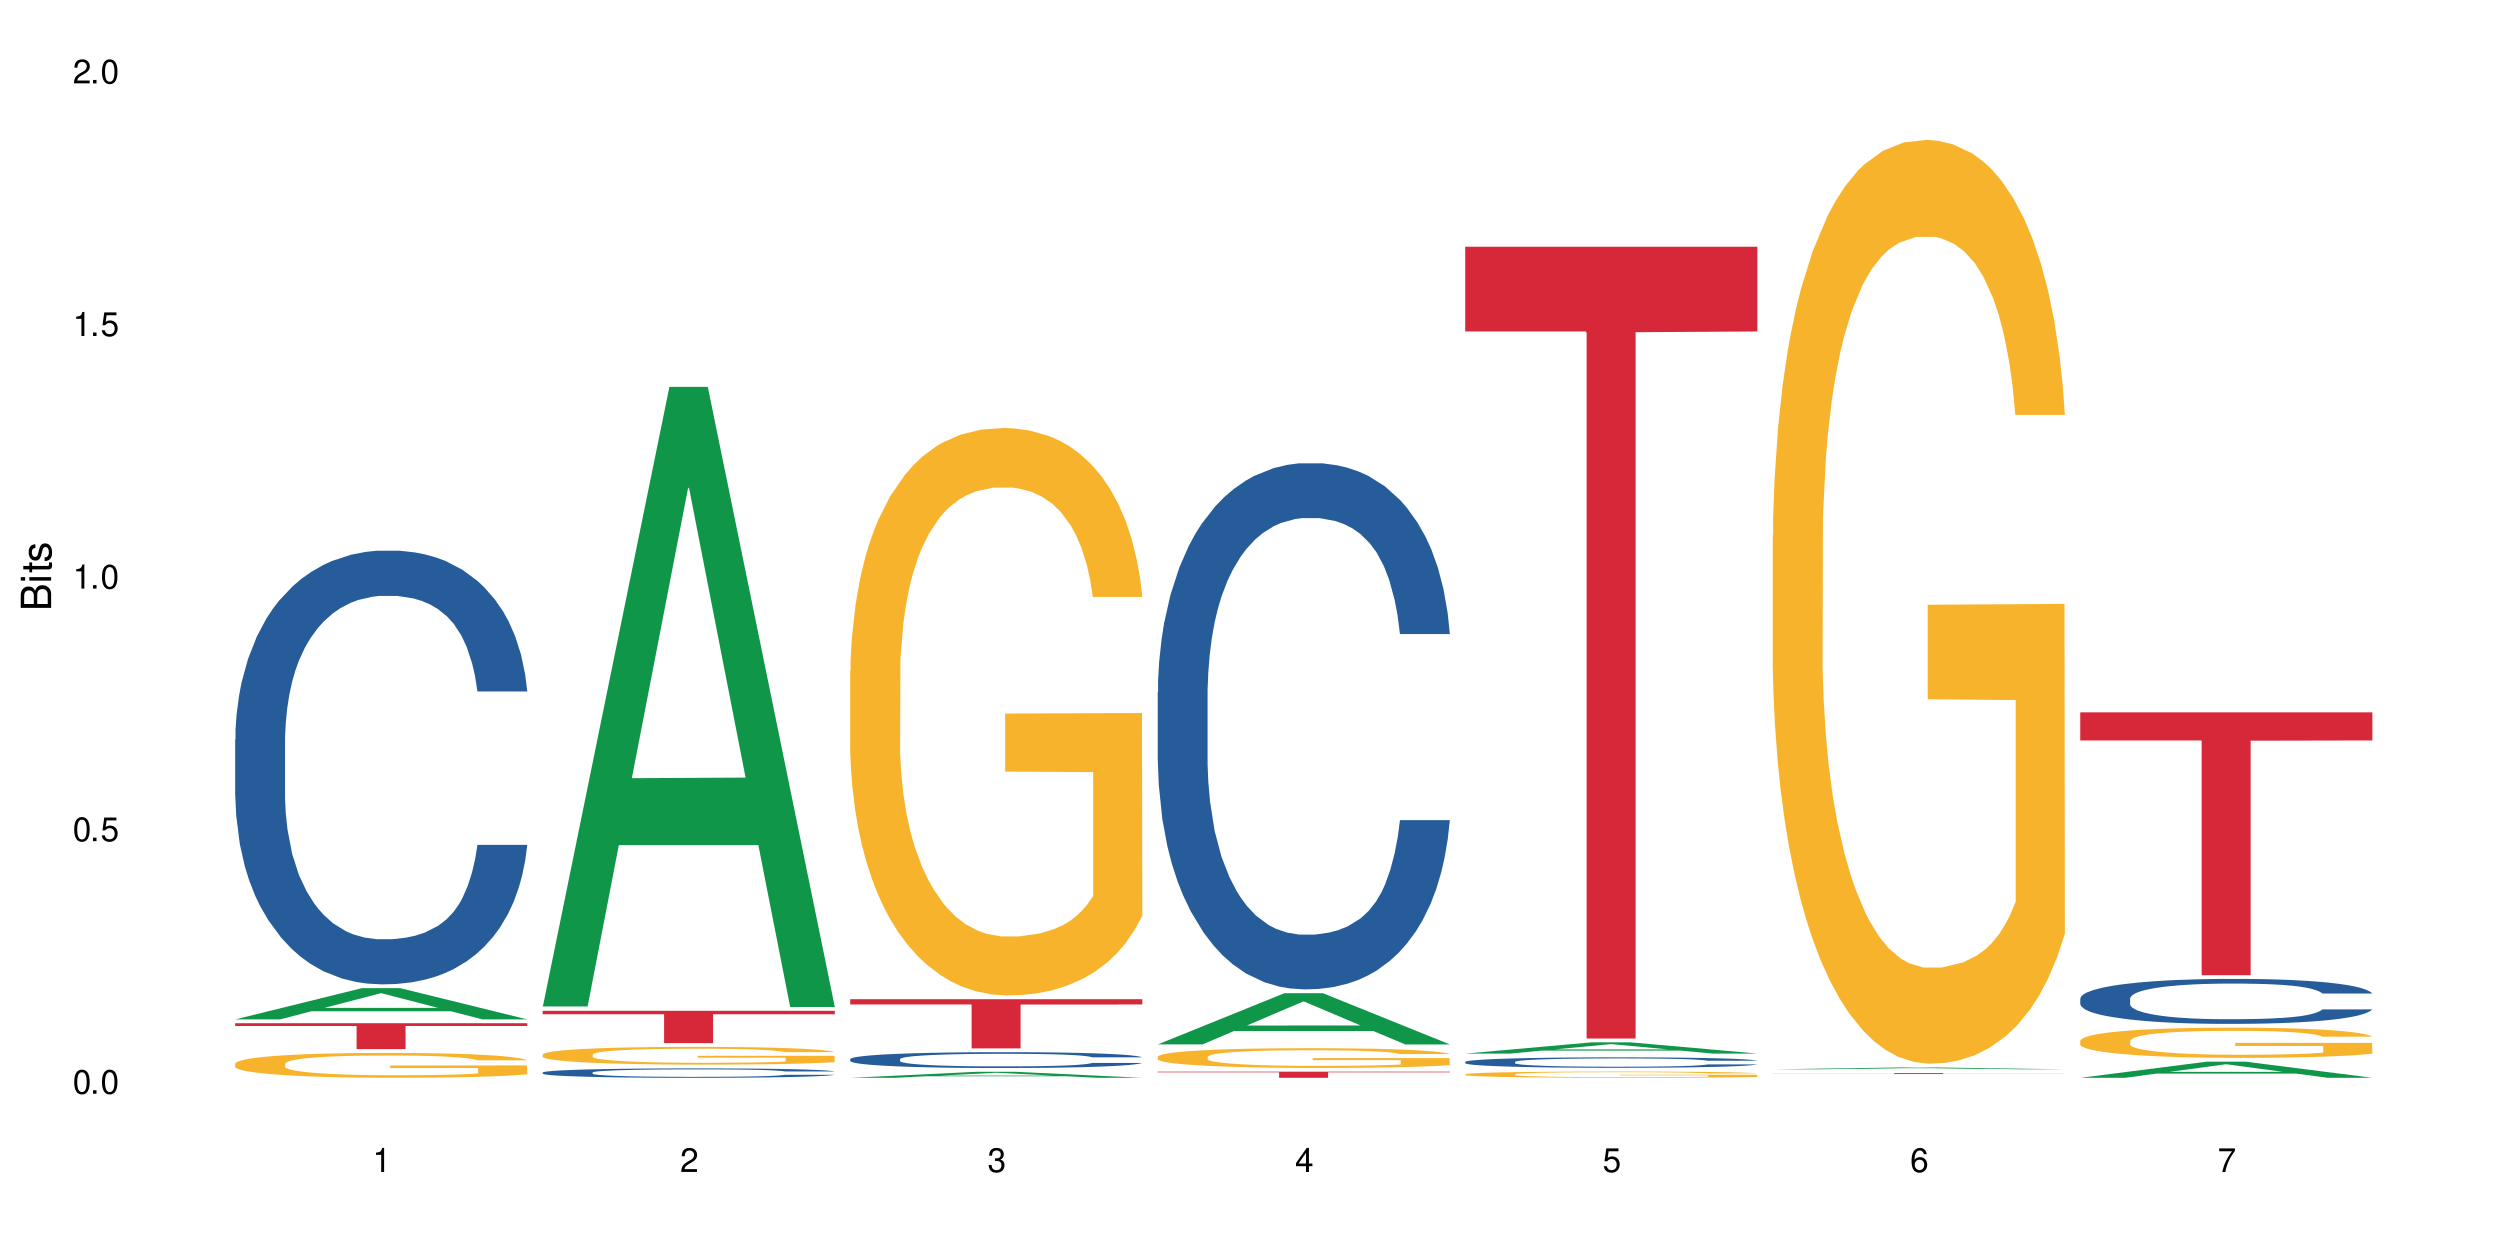 <?xml version="1.0" encoding="UTF-8"?>
<svg xmlns="http://www.w3.org/2000/svg" xmlns:xlink="http://www.w3.org/1999/xlink" width="720" height="360" viewBox="0 0 720 360">
<defs>
<g>
<g id="glyph-0-0">
</g>
<g id="glyph-0-1">
<path d="M 2.641 -6.938 C 2 -6.938 1.422 -6.656 1.078 -6.172 C 0.641 -5.562 0.406 -4.641 0.406 -3.359 C 0.406 -1.016 1.188 0.219 2.641 0.219 C 4.078 0.219 4.859 -1.016 4.859 -3.297 C 4.859 -4.641 4.656 -5.547 4.203 -6.172 C 3.844 -6.656 3.281 -6.938 2.641 -6.938 Z M 2.641 -6.188 C 3.547 -6.188 4 -5.25 4 -3.375 C 4 -1.406 3.562 -0.484 2.625 -0.484 C 1.734 -0.484 1.281 -1.438 1.281 -3.344 C 1.281 -5.25 1.734 -6.188 2.641 -6.188 Z M 2.641 -6.188 "/>
</g>
<g id="glyph-0-2">
<path d="M 1.828 -1 L 0.828 -1 L 0.828 0 L 1.828 0 Z M 1.828 -1 "/>
</g>
<g id="glyph-0-3">
<path d="M 4.562 -6.797 L 1.062 -6.797 L 0.547 -3.094 L 1.328 -3.094 C 1.719 -3.562 2.047 -3.734 2.578 -3.734 C 3.484 -3.734 4.062 -3.109 4.062 -2.094 C 4.062 -1.125 3.484 -0.531 2.578 -0.531 C 1.828 -0.531 1.375 -0.906 1.188 -1.672 L 0.328 -1.672 C 0.453 -1.109 0.547 -0.844 0.75 -0.594 C 1.125 -0.078 1.828 0.219 2.594 0.219 C 3.969 0.219 4.922 -0.781 4.922 -2.219 C 4.922 -3.562 4.031 -4.484 2.719 -4.484 C 2.25 -4.484 1.859 -4.359 1.469 -4.062 L 1.734 -5.969 L 4.562 -5.969 Z M 4.562 -6.797 "/>
</g>
<g id="glyph-0-4">
<path d="M 2.484 -4.938 L 2.484 0 L 3.328 0 L 3.328 -6.938 L 2.766 -6.938 C 2.469 -5.875 2.281 -5.734 0.984 -5.562 L 0.984 -4.938 Z M 2.484 -4.938 "/>
</g>
<g id="glyph-0-5">
<path d="M 4.859 -0.828 L 1.281 -0.828 C 1.359 -1.406 1.672 -1.781 2.5 -2.281 L 3.469 -2.828 C 4.406 -3.344 4.906 -4.062 4.906 -4.906 C 4.906 -5.484 4.672 -6.031 4.266 -6.406 C 3.859 -6.766 3.375 -6.938 2.719 -6.938 C 1.859 -6.938 1.219 -6.625 0.844 -6.031 C 0.609 -5.672 0.5 -5.234 0.484 -4.531 L 1.328 -4.531 C 1.359 -5.016 1.406 -5.281 1.531 -5.516 C 1.75 -5.938 2.188 -6.203 2.703 -6.203 C 3.469 -6.203 4.031 -5.641 4.031 -4.891 C 4.031 -4.344 3.719 -3.859 3.125 -3.516 L 2.234 -3 C 0.812 -2.172 0.406 -1.531 0.328 -0.016 L 4.859 -0.016 Z M 4.859 -0.828 "/>
</g>
<g id="glyph-0-6">
<path d="M 2.125 -3.188 L 2.578 -3.188 C 3.5 -3.188 3.984 -2.766 3.984 -1.922 C 3.984 -1.062 3.469 -0.531 2.594 -0.531 C 1.656 -0.531 1.203 -1 1.156 -2.016 L 0.312 -2.016 C 0.344 -1.453 0.438 -1.094 0.609 -0.781 C 0.953 -0.109 1.625 0.219 2.547 0.219 C 3.953 0.219 4.859 -0.625 4.859 -1.938 C 4.859 -2.828 4.516 -3.297 3.703 -3.594 C 4.344 -3.844 4.656 -4.328 4.656 -5.031 C 4.656 -6.219 3.875 -6.938 2.578 -6.938 C 1.203 -6.938 0.484 -6.172 0.453 -4.703 L 1.297 -4.703 C 1.312 -5.125 1.344 -5.359 1.453 -5.578 C 1.641 -5.969 2.062 -6.203 2.594 -6.203 C 3.344 -6.203 3.797 -5.75 3.797 -5 C 3.797 -4.516 3.609 -4.219 3.25 -4.047 C 3.016 -3.953 2.703 -3.922 2.125 -3.906 Z M 2.125 -3.188 "/>
</g>
<g id="glyph-0-7">
<path d="M 3.141 -1.672 L 3.141 0 L 3.984 0 L 3.984 -1.672 L 4.984 -1.672 L 4.984 -2.438 L 3.984 -2.438 L 3.984 -6.938 L 3.359 -6.938 L 0.266 -2.578 L 0.266 -1.672 Z M 3.141 -2.438 L 1 -2.438 L 3.141 -5.5 Z M 3.141 -2.438 "/>
</g>
<g id="glyph-0-8">
<path d="M 4.781 -5.125 C 4.609 -6.266 3.891 -6.938 2.844 -6.938 C 2.094 -6.938 1.422 -6.578 1.031 -5.953 C 0.594 -5.266 0.406 -4.422 0.406 -3.172 C 0.406 -2 0.578 -1.25 0.984 -0.641 C 1.359 -0.078 1.953 0.219 2.703 0.219 C 3.984 0.219 4.922 -0.75 4.922 -2.094 C 4.922 -3.375 4.062 -4.281 2.844 -4.281 C 2.172 -4.281 1.641 -4.031 1.281 -3.516 C 1.281 -5.234 1.828 -6.188 2.797 -6.188 C 3.391 -6.188 3.797 -5.797 3.938 -5.125 Z M 2.734 -3.531 C 3.547 -3.531 4.062 -2.953 4.062 -2.031 C 4.062 -1.156 3.484 -0.531 2.703 -0.531 C 1.922 -0.531 1.328 -1.188 1.328 -2.078 C 1.328 -2.938 1.906 -3.531 2.734 -3.531 Z M 2.734 -3.531 "/>
</g>
<g id="glyph-0-9">
<path d="M 4.984 -6.797 L 0.438 -6.797 L 0.438 -5.969 L 4.109 -5.969 C 2.5 -3.656 1.828 -2.234 1.328 0 L 2.219 0 C 2.594 -2.172 3.453 -4.047 4.984 -6.094 Z M 4.984 -6.797 "/>
</g>
<g id="glyph-1-0">
</g>
<g id="glyph-1-1">
<path d="M 0 -0.953 L 0 -4.891 C 0 -5.719 -0.234 -6.344 -0.734 -6.797 C -1.188 -7.234 -1.812 -7.469 -2.5 -7.469 C -3.547 -7.469 -4.188 -7 -4.625 -5.875 C -4.984 -6.688 -5.625 -7.094 -6.531 -7.094 C -7.172 -7.094 -7.734 -6.859 -8.141 -6.391 C -8.562 -5.922 -8.75 -5.344 -8.75 -4.5 L -8.75 -0.953 Z M -4.984 -2.062 L -7.766 -2.062 L -7.766 -4.219 C -7.766 -4.844 -7.688 -5.203 -7.453 -5.5 C -7.219 -5.812 -6.859 -5.969 -6.375 -5.969 C -5.891 -5.969 -5.531 -5.812 -5.297 -5.5 C -5.062 -5.203 -4.984 -4.844 -4.984 -4.219 Z M -0.984 -2.062 L -4 -2.062 L -4 -4.781 C -4 -5.766 -3.438 -6.359 -2.484 -6.359 C -1.547 -6.359 -0.984 -5.766 -0.984 -4.781 Z M -0.984 -2.062 "/>
</g>
<g id="glyph-1-2">
<path d="M -6.281 -1.797 L -6.281 -0.797 L 0 -0.797 L 0 -1.797 Z M -8.75 -1.797 L -8.75 -0.797 L -7.484 -0.797 L -7.484 -1.797 Z M -8.75 -1.797 "/>
</g>
<g id="glyph-1-3">
<path d="M -6.281 -3.047 L -6.281 -2.016 L -8.016 -2.016 L -8.016 -1.016 L -6.281 -1.016 L -6.281 -0.172 L -5.469 -0.172 L -5.469 -1.016 L -0.719 -1.016 C -0.078 -1.016 0.281 -1.453 0.281 -2.234 C 0.281 -2.5 0.25 -2.719 0.188 -3.047 L -0.641 -3.047 C -0.609 -2.906 -0.594 -2.766 -0.594 -2.562 C -0.594 -2.141 -0.719 -2.016 -1.156 -2.016 L -5.469 -2.016 L -5.469 -3.047 Z M -6.281 -3.047 "/>
</g>
<g id="glyph-1-4">
<path d="M -4.531 -5.25 C -5.766 -5.25 -6.469 -4.422 -6.469 -2.969 C -6.469 -1.516 -5.719 -0.562 -4.547 -0.562 C -3.562 -0.562 -3.094 -1.062 -2.734 -2.562 L -2.516 -3.484 C -2.344 -4.188 -2.094 -4.469 -1.641 -4.469 C -1.047 -4.469 -0.641 -3.875 -0.641 -3 C -0.641 -2.453 -0.797 -2 -1.062 -1.75 C -1.25 -1.594 -1.422 -1.531 -1.875 -1.469 L -1.875 -0.406 C -0.422 -0.453 0.281 -1.266 0.281 -2.922 C 0.281 -4.5 -0.5 -5.516 -1.719 -5.516 C -2.656 -5.516 -3.172 -4.984 -3.469 -3.734 L -3.703 -2.766 C -3.891 -1.953 -4.156 -1.609 -4.594 -1.609 C -5.188 -1.609 -5.547 -2.125 -5.547 -2.938 C -5.547 -3.75 -5.203 -4.172 -4.531 -4.203 Z M -4.531 -5.25 "/>
</g>
</g>
</defs>
<rect x="-72" y="-36" width="864" height="432" fill="rgb(100%, 100%, 100%)" fill-opacity="1"/>
<path fill-rule="nonzero" fill="rgb(6.275%, 58.824%, 28.235%)" fill-opacity="1" d="M 67.73 293.586 L 67.82 293.578 L 104.227 284.59 L 115.281 284.59 L 151.867 293.594 L 139.012 293.594 L 129.844 291.246 L 89.664 291.246 L 80.676 293.586 L 67.73 293.586 L 93.527 290.273 L 126.156 290.266 L 109.887 286.062 L 109.707 286.055 L 109.527 286.078 L 93.438 290.266 L 93.527 290.273 Z M 67.73 293.586 "/>
<path fill-rule="nonzero" fill="rgb(14.51%, 36.078%, 60%)" fill-opacity="1" d="M 67.73 212.957 L 67.832 212.844 L 67.832 210.105 L 68.141 205.766 L 68.859 200.285 L 69.578 196.52 L 71.426 189.785 L 73.988 183.277 L 76.656 178.254 L 78.605 175.289 L 80.352 173.004 L 84.352 168.781 L 86.918 166.613 L 89.688 164.672 L 93.074 162.73 L 95.535 161.59 L 101.078 159.762 L 105.18 158.965 L 108.363 158.621 L 115.238 158.621 L 119.34 159.078 L 122.316 159.648 L 125.598 160.562 L 128.371 161.59 L 133.191 164.102 L 137.5 167.297 L 139.449 169.121 L 142.527 172.66 L 144.891 176.086 L 146.531 179.055 L 148.379 183.277 L 150.02 188.414 L 151.25 194.238 L 151.867 199.145 L 137.5 199.145 L 136.785 194.578 L 135.961 191.039 L 134.422 186.359 L 132.883 183.051 L 130.73 179.738 L 128.781 177.57 L 126.113 175.402 L 123.754 174.031 L 121.289 173.004 L 118.93 172.32 L 114.414 171.633 L 109.184 171.633 L 107.234 171.863 L 103.23 172.777 L 101.078 173.574 L 98 175.172 L 95.844 176.656 L 93.281 178.941 L 91.535 180.883 L 89.379 183.848 L 87.84 186.473 L 86.098 190.242 L 85.07 193.094 L 84.148 196.293 L 83.328 200.059 L 82.711 204.055 L 82.301 208.277 L 82.094 212.387 L 82.094 230.082 L 82.301 234.191 L 82.812 238.984 L 84.148 245.949 L 86.098 252 L 88.355 256.793 L 90.508 260.219 L 91.742 261.816 L 93.383 263.645 L 95.945 265.926 L 99.641 268.207 L 101.797 269.121 L 105.078 270.035 L 108.465 270.492 L 112.98 270.492 L 116.98 270.035 L 119.648 269.465 L 122.418 268.551 L 126.215 266.609 L 128.574 264.785 L 130.629 262.613 L 132.168 260.445 L 133.191 258.621 L 134.73 255.082 L 135.961 251.199 L 136.887 247.203 L 137.5 243.324 L 151.867 243.324 L 151.25 247.891 L 150.328 252.34 L 149.402 255.652 L 147.969 259.648 L 146.324 263.188 L 143.965 267.18 L 142.016 269.809 L 139.449 272.66 L 137.09 274.828 L 134.527 276.77 L 130.73 279.055 L 128.266 280.195 L 125.598 281.223 L 122.418 282.137 L 118.418 282.934 L 114.109 283.391 L 110.105 283.504 L 105.797 283.277 L 102.617 282.82 L 98.41 281.793 L 93.176 279.738 L 89.379 277.57 L 86.406 275.402 L 83.84 273.117 L 80.969 270.035 L 77.273 265.012 L 75.016 261.133 L 73.477 257.934 L 71.734 253.484 L 70.5 249.488 L 69.066 243.094 L 68.039 234.988 L 67.73 228.711 Z M 67.73 212.957 "/>
<path fill-rule="nonzero" fill="rgb(96.863%, 70.196%, 16.863%)" fill-opacity="1" d="M 67.73 306.312 L 67.832 306.305 L 67.832 306.176 L 68.242 305.879 L 69.27 305.473 L 70.605 305.141 L 72.039 304.879 L 72.965 304.742 L 74.504 304.543 L 75.836 304.398 L 79.223 304.105 L 83.531 303.832 L 85.891 303.711 L 88.559 303.602 L 92.355 303.477 L 94.102 303.43 L 99.438 303.328 L 105.488 303.262 L 112.16 303.242 L 115.238 303.246 L 119.441 303.273 L 125.188 303.348 L 128.473 303.41 L 131.039 303.477 L 133.707 303.562 L 136.988 303.691 L 140.066 303.852 L 142.527 304.008 L 144.992 304.203 L 147.043 304.414 L 148.789 304.641 L 150.328 304.918 L 151.25 305.148 L 151.867 305.375 L 137.605 305.375 L 136.785 305.148 L 135.859 304.969 L 134.32 304.754 L 132.781 304.598 L 131.242 304.473 L 128.371 304.301 L 125.906 304.195 L 122.828 304.105 L 119.855 304.047 L 116.469 304.008 L 114.414 303.992 L 108.977 303.992 L 104.055 304.039 L 101.18 304.094 L 99.129 304.145 L 96.254 304.242 L 94.512 304.32 L 93.484 304.375 L 90.406 304.578 L 88.355 304.762 L 87.227 304.883 L 85.789 305.082 L 84.762 305.258 L 83.633 305.52 L 83.02 305.715 L 82.199 306.16 L 82.094 307.34 L 82.402 307.59 L 83.02 307.859 L 83.84 308.094 L 85.07 308.344 L 86.301 308.531 L 88.457 308.789 L 90.305 308.957 L 91.742 309.07 L 94.512 309.246 L 95.641 309.305 L 98.309 309.422 L 101.078 309.516 L 104.465 309.594 L 107.027 309.633 L 111.133 309.664 L 116.363 309.664 L 122.52 309.625 L 126.422 309.574 L 129.09 309.52 L 130.832 309.477 L 132.988 309.402 L 134.527 309.336 L 135.961 309.266 L 137.707 309.152 L 137.707 307.59 L 112.363 307.582 L 112.363 306.848 L 151.762 306.844 L 151.867 309.402 L 149.711 309.578 L 147.043 309.75 L 144.48 309.883 L 141.812 309.992 L 138.016 310.117 L 134.938 310.195 L 130.215 310.285 L 125.906 310.348 L 121.395 310.387 L 117.391 310.406 L 112.672 310.41 L 108.465 310.398 L 103.949 310.359 L 100.359 310.309 L 97.074 310.242 L 93.793 310.156 L 89.688 310.02 L 87.02 309.906 L 84.25 309.77 L 81.48 309.605 L 79.016 309.43 L 77.375 309.293 L 75.734 309.133 L 73.988 308.938 L 72.348 308.715 L 71.117 308.512 L 69.988 308.285 L 69.168 308.066 L 68.348 307.773 L 67.938 307.535 L 67.73 307.332 Z M 67.73 306.312 "/>
<path fill-rule="nonzero" fill="rgb(83.922%, 15.686%, 22.353%)" fill-opacity="1" d="M 67.73 294.68 L 151.867 294.68 L 151.867 295.48 L 116.801 295.488 L 116.801 302.156 L 102.695 302.156 L 102.695 295.496 L 102.488 295.48 L 67.73 295.48 Z M 67.73 294.68 "/>
<path fill-rule="nonzero" fill="rgb(6.275%, 58.824%, 28.235%)" fill-opacity="1" d="M 156.293 289.855 L 156.383 289.688 L 192.789 111.41 L 203.844 111.41 L 240.43 290.023 L 227.574 290.023 L 218.406 243.398 L 178.227 243.398 L 169.238 289.855 L 156.293 289.855 L 182.094 224.113 L 214.723 223.945 L 198.453 140.594 L 198.273 140.426 L 198.094 140.93 L 182.004 223.945 L 182.094 224.113 Z M 156.293 289.855 "/>
<path fill-rule="nonzero" fill="rgb(14.51%, 36.078%, 60%)" fill-opacity="1" d="M 156.293 308.879 L 156.398 308.875 L 156.398 308.816 L 156.703 308.723 L 157.422 308.605 L 158.141 308.523 L 159.988 308.375 L 162.555 308.234 L 165.223 308.125 L 167.172 308.062 L 168.914 308.012 L 172.918 307.918 L 175.48 307.871 L 178.25 307.828 L 181.637 307.789 L 184.102 307.762 L 189.641 307.723 L 193.746 307.707 L 196.926 307.699 L 203.801 307.699 L 207.902 307.707 L 210.879 307.723 L 214.164 307.742 L 216.934 307.762 L 221.754 307.816 L 226.066 307.887 L 228.016 307.926 L 231.094 308.004 L 233.453 308.078 L 235.094 308.141 L 236.941 308.234 L 238.582 308.348 L 239.812 308.473 L 240.43 308.578 L 226.066 308.578 L 225.348 308.48 L 224.527 308.402 L 222.988 308.301 L 221.449 308.23 L 219.293 308.156 L 217.344 308.109 L 214.676 308.062 L 212.316 308.035 L 209.855 308.012 L 207.492 307.996 L 202.98 307.98 L 197.746 307.98 L 195.797 307.984 L 191.797 308.008 L 189.641 308.023 L 186.562 308.059 L 184.406 308.09 L 181.844 308.141 L 180.098 308.184 L 177.945 308.246 L 176.406 308.305 L 174.66 308.387 L 173.633 308.449 L 172.711 308.516 L 171.891 308.598 L 171.273 308.684 L 170.863 308.777 L 170.66 308.867 L 170.66 309.25 L 170.863 309.34 L 171.379 309.445 L 172.711 309.594 L 174.66 309.727 L 176.918 309.832 L 179.074 309.906 L 180.305 309.941 L 181.945 309.98 L 184.512 310.031 L 188.203 310.078 L 190.359 310.098 L 193.641 310.117 L 197.027 310.129 L 201.543 310.129 L 205.543 310.117 L 208.211 310.105 L 210.98 310.086 L 214.777 310.043 L 217.137 310.004 L 219.191 309.957 L 220.73 309.91 L 221.754 309.871 L 223.293 309.793 L 224.527 309.711 L 225.449 309.621 L 226.066 309.539 L 240.43 309.539 L 239.812 309.637 L 238.891 309.734 L 237.969 309.805 L 236.531 309.895 L 234.891 309.969 L 232.527 310.059 L 230.578 310.113 L 228.016 310.176 L 225.656 310.223 L 223.09 310.266 L 219.293 310.316 L 216.832 310.34 L 214.164 310.363 L 210.98 310.383 L 206.98 310.398 L 202.672 310.41 L 198.668 310.41 L 194.359 310.406 L 191.18 310.398 L 186.973 310.375 L 181.738 310.328 L 177.945 310.281 L 174.969 310.234 L 172.402 310.188 L 169.531 310.117 L 165.836 310.008 L 163.578 309.926 L 162.039 309.855 L 160.297 309.758 L 159.066 309.672 L 157.629 309.535 L 156.602 309.359 L 156.293 309.223 Z M 156.293 308.879 "/>
<path fill-rule="nonzero" fill="rgb(96.863%, 70.196%, 16.863%)" fill-opacity="1" d="M 156.293 303.691 L 156.398 303.688 L 156.398 303.594 L 156.809 303.383 L 157.832 303.094 L 159.168 302.855 L 160.605 302.668 L 161.527 302.57 L 163.066 302.43 L 164.398 302.328 L 167.785 302.117 L 172.094 301.922 L 174.457 301.84 L 177.121 301.758 L 180.918 301.672 L 182.664 301.637 L 188 301.562 L 194.051 301.516 L 200.723 301.504 L 203.801 301.508 L 208.008 301.527 L 213.754 301.578 L 217.035 301.625 L 219.602 301.672 L 222.27 301.73 L 225.551 301.824 L 228.629 301.938 L 231.094 302.047 L 233.555 302.188 L 235.605 302.336 L 237.352 302.5 L 238.891 302.695 L 239.812 302.859 L 240.43 303.023 L 226.168 303.023 L 225.348 302.859 L 224.422 302.734 L 222.883 302.582 L 221.344 302.469 L 219.805 302.379 L 216.934 302.258 L 214.473 302.184 L 211.395 302.117 L 208.418 302.078 L 205.031 302.047 L 202.98 302.039 L 197.543 302.039 L 192.617 302.07 L 189.742 302.109 L 187.691 302.145 L 184.816 302.215 L 183.074 302.273 L 182.047 302.309 L 178.969 302.453 L 176.918 302.586 L 175.789 302.672 L 174.352 302.812 L 173.328 302.941 L 172.199 303.125 L 171.582 303.266 L 170.762 303.586 L 170.66 304.426 L 170.965 304.602 L 171.582 304.793 L 172.402 304.961 L 173.633 305.137 L 174.867 305.273 L 177.02 305.457 L 178.867 305.578 L 180.305 305.656 L 183.074 305.781 L 184.203 305.824 L 186.871 305.91 L 189.641 305.973 L 193.027 306.031 L 195.59 306.059 L 199.695 306.082 L 204.93 306.082 L 211.086 306.055 L 214.984 306.016 L 217.652 305.98 L 219.395 305.945 L 221.551 305.895 L 223.09 305.848 L 224.527 305.797 L 226.27 305.719 L 226.27 304.602 L 200.926 304.598 L 200.926 304.074 L 240.328 304.07 L 240.43 305.895 L 238.273 306.02 L 235.605 306.141 L 233.043 306.234 L 230.375 306.316 L 226.578 306.402 L 223.5 306.461 L 218.781 306.523 L 214.473 306.566 L 209.957 306.594 L 205.953 306.609 L 201.234 306.613 L 197.027 306.605 L 192.512 306.578 L 188.922 306.539 L 185.641 306.492 L 182.355 306.43 L 178.25 306.332 L 175.582 306.254 L 172.812 306.156 L 170.043 306.039 L 167.582 305.914 L 165.938 305.816 L 164.297 305.703 L 162.555 305.562 L 160.91 305.406 L 159.68 305.262 L 158.551 305.098 L 157.73 304.941 L 156.91 304.734 L 156.5 304.562 L 156.293 304.418 Z M 156.293 303.691 "/>
<path fill-rule="nonzero" fill="rgb(83.922%, 15.686%, 22.353%)" fill-opacity="1" d="M 156.293 291.109 L 240.43 291.109 L 240.43 292.105 L 205.363 292.113 L 205.363 300.418 L 191.258 300.418 L 191.258 292.121 L 191.051 292.105 L 156.293 292.105 Z M 156.293 291.109 "/>
<path fill-rule="nonzero" fill="rgb(6.275%, 58.824%, 28.235%)" fill-opacity="1" d="M 244.859 310.41 L 244.949 310.41 L 281.352 308.672 L 292.41 308.672 L 328.992 310.41 L 316.141 310.41 L 306.969 309.957 L 266.789 309.957 L 257.801 310.41 L 244.859 310.41 L 270.656 309.77 L 303.285 309.77 L 287.016 308.957 L 286.836 308.957 L 286.656 308.961 L 270.566 309.77 L 270.656 309.77 Z M 244.859 310.41 "/>
<path fill-rule="nonzero" fill="rgb(14.51%, 36.078%, 60%)" fill-opacity="1" d="M 244.859 305.012 L 244.961 305.008 L 244.961 304.906 L 245.27 304.75 L 245.988 304.547 L 246.703 304.41 L 248.551 304.164 L 251.117 303.926 L 253.785 303.742 L 255.734 303.633 L 257.477 303.551 L 261.48 303.398 L 264.043 303.316 L 266.816 303.246 L 270.199 303.176 L 272.664 303.133 L 278.203 303.066 L 282.309 303.039 L 285.488 303.027 L 292.363 303.027 L 296.469 303.043 L 299.441 303.062 L 302.727 303.098 L 305.496 303.133 L 310.32 303.227 L 314.629 303.344 L 316.578 303.41 L 319.656 303.539 L 322.016 303.664 L 323.656 303.773 L 325.504 303.926 L 327.145 304.113 L 328.379 304.328 L 328.992 304.508 L 314.629 304.508 L 313.91 304.34 L 313.09 304.211 L 311.551 304.039 L 310.012 303.918 L 307.855 303.797 L 305.906 303.719 L 303.238 303.641 L 300.879 303.59 L 298.418 303.551 L 296.059 303.527 L 291.543 303.5 L 286.309 303.5 L 284.359 303.508 L 280.359 303.543 L 278.203 303.57 L 275.125 303.629 L 272.973 303.684 L 270.406 303.77 L 268.66 303.84 L 266.508 303.949 L 264.969 304.043 L 263.223 304.18 L 262.199 304.285 L 261.273 304.402 L 260.453 304.539 L 259.84 304.684 L 259.426 304.84 L 259.223 304.988 L 259.223 305.637 L 259.426 305.785 L 259.941 305.961 L 261.273 306.215 L 263.223 306.438 L 265.48 306.613 L 267.637 306.738 L 268.867 306.797 L 270.508 306.863 L 273.074 306.945 L 276.77 307.027 L 278.922 307.062 L 282.207 307.098 L 285.59 307.113 L 290.105 307.113 L 294.109 307.098 L 296.773 307.074 L 299.547 307.043 L 303.344 306.973 L 305.703 306.902 L 307.754 306.824 L 309.293 306.746 L 310.32 306.68 L 311.859 306.551 L 313.09 306.406 L 314.012 306.262 L 314.629 306.121 L 328.992 306.121 L 328.379 306.285 L 327.453 306.449 L 326.531 306.57 L 325.094 306.715 L 323.453 306.844 L 321.094 306.992 L 319.145 307.086 L 316.578 307.191 L 314.219 307.27 L 311.652 307.344 L 307.855 307.426 L 305.395 307.469 L 302.727 307.504 L 299.547 307.539 L 295.543 307.566 L 291.234 307.582 L 287.234 307.59 L 282.926 307.578 L 279.742 307.562 L 275.535 307.527 L 270.305 307.449 L 266.508 307.371 L 263.531 307.293 L 260.965 307.207 L 258.094 307.098 L 254.398 306.914 L 252.145 306.77 L 250.605 306.652 L 248.859 306.492 L 247.629 306.344 L 246.191 306.113 L 245.164 305.816 L 244.859 305.586 Z M 244.859 305.012 "/>
<path fill-rule="nonzero" fill="rgb(96.863%, 70.196%, 16.863%)" fill-opacity="1" d="M 244.859 193.262 L 244.961 193.113 L 244.961 190.129 L 245.371 183.41 L 246.398 174.156 L 247.73 166.547 L 249.168 160.574 L 250.09 157.441 L 251.629 152.965 L 252.965 149.68 L 256.348 142.965 L 260.66 136.695 L 263.02 134.008 L 265.688 131.473 L 269.484 128.637 L 271.227 127.59 L 276.562 125.203 L 282.617 123.711 L 289.285 123.262 L 292.363 123.41 L 296.57 124.008 L 302.316 125.652 L 305.598 127.145 L 308.164 128.637 L 310.832 130.574 L 314.117 133.562 L 317.195 137.145 L 319.656 140.727 L 322.117 145.203 L 324.172 149.98 L 325.914 155.203 L 327.453 161.473 L 328.379 166.695 L 328.992 171.918 L 314.73 171.918 L 313.91 166.695 L 312.988 162.664 L 311.449 157.738 L 309.91 154.156 L 308.371 151.32 L 305.496 147.441 L 303.035 145.055 L 299.957 142.965 L 296.98 141.621 L 293.594 140.727 L 291.543 140.426 L 286.105 140.426 L 281.18 141.473 L 278.309 142.664 L 276.254 143.859 L 273.383 146.098 L 271.637 147.891 L 270.613 149.082 L 267.535 153.711 L 265.48 157.891 L 264.352 160.727 L 262.918 165.203 L 261.891 169.23 L 260.762 175.203 L 260.145 179.68 L 259.324 189.828 L 259.223 216.695 L 259.531 222.367 L 260.145 228.484 L 260.965 233.859 L 262.199 239.531 L 263.43 243.859 L 265.582 249.68 L 267.43 253.559 L 268.867 256.098 L 271.637 260.129 L 272.766 261.469 L 275.434 264.156 L 278.203 266.246 L 281.59 268.039 L 284.156 268.934 L 288.258 269.68 L 293.492 269.68 L 299.648 268.785 L 303.547 267.59 L 306.215 266.395 L 307.961 265.352 L 310.113 263.711 L 311.652 262.215 L 313.09 260.574 L 314.832 258.039 L 314.832 222.367 L 289.492 222.219 L 289.492 205.5 L 328.891 205.352 L 328.992 263.711 L 326.84 267.738 L 324.172 271.621 L 321.605 274.605 L 318.938 277.141 L 315.141 279.977 L 312.062 281.77 L 307.344 283.859 L 303.035 285.203 L 298.52 286.098 L 294.52 286.543 L 289.797 286.695 L 285.59 286.395 L 281.078 285.5 L 277.484 284.305 L 274.203 282.812 L 270.918 280.875 L 266.816 277.738 L 264.148 275.203 L 261.379 272.066 L 258.605 268.336 L 256.145 264.305 L 254.504 261.172 L 252.859 257.59 L 251.117 253.113 L 249.477 248.039 L 248.242 243.41 L 247.113 238.188 L 246.293 233.262 L 245.473 226.547 L 245.062 221.172 L 244.859 216.547 Z M 244.859 193.262 "/>
<path fill-rule="nonzero" fill="rgb(83.922%, 15.686%, 22.353%)" fill-opacity="1" d="M 244.859 287.777 L 328.992 287.777 L 328.992 289.293 L 293.93 289.309 L 293.93 301.941 L 279.82 301.941 L 279.82 289.32 L 279.617 289.293 L 244.859 289.293 Z M 244.859 287.777 "/>
<path fill-rule="nonzero" fill="rgb(6.275%, 58.824%, 28.235%)" fill-opacity="1" d="M 333.422 300.781 L 333.512 300.77 L 369.914 286.035 L 380.973 286.035 L 417.555 300.797 L 404.703 300.797 L 395.535 296.941 L 355.355 296.941 L 346.363 300.781 L 333.422 300.781 L 359.219 295.348 L 391.848 295.336 L 375.578 288.445 L 375.398 288.434 L 375.219 288.473 L 359.129 295.336 L 359.219 295.348 Z M 333.422 300.781 "/>
<path fill-rule="nonzero" fill="rgb(14.51%, 36.078%, 60%)" fill-opacity="1" d="M 333.422 199.363 L 333.523 199.227 L 333.523 195.902 L 333.832 190.641 L 334.551 183.992 L 335.27 179.422 L 337.113 171.25 L 339.68 163.355 L 342.348 157.262 L 344.297 153.664 L 346.043 150.895 L 350.043 145.77 L 352.609 143.137 L 355.379 140.781 L 358.766 138.43 L 361.227 137.043 L 366.766 134.828 L 370.871 133.859 L 374.051 133.441 L 380.926 133.441 L 385.031 133.996 L 388.008 134.691 L 391.289 135.797 L 394.059 137.043 L 398.883 140.09 L 403.191 143.969 L 405.141 146.184 L 408.219 150.477 L 410.578 154.633 L 412.223 158.234 L 414.066 163.355 L 415.711 169.59 L 416.941 176.652 L 417.555 182.605 L 403.191 182.605 L 402.473 177.066 L 401.652 172.773 L 400.113 167.098 L 398.574 163.078 L 396.422 159.062 L 394.469 156.434 L 391.805 153.801 L 389.441 152.141 L 386.98 150.895 L 384.621 150.062 L 380.105 149.23 L 374.875 149.23 L 372.922 149.508 L 368.922 150.617 L 366.766 151.586 L 363.688 153.523 L 361.535 155.324 L 358.969 158.094 L 357.227 160.449 L 355.07 164.051 L 353.531 167.234 L 351.789 171.805 L 350.762 175.266 L 349.836 179.145 L 349.016 183.715 L 348.402 188.562 L 347.992 193.688 L 347.785 198.672 L 347.785 220.137 L 347.992 225.121 L 348.504 230.938 L 349.836 239.387 L 351.789 246.727 L 354.043 252.543 L 356.199 256.699 L 357.43 258.637 L 359.07 260.852 L 361.637 263.621 L 365.332 266.391 L 367.484 267.5 L 370.77 268.609 L 374.156 269.164 L 378.668 269.164 L 382.672 268.609 L 385.34 267.914 L 388.109 266.809 L 391.906 264.453 L 394.266 262.238 L 396.316 259.605 L 397.855 256.977 L 398.883 254.758 L 400.422 250.465 L 401.652 245.758 L 402.578 240.91 L 403.191 236.203 L 417.555 236.203 L 416.941 241.742 L 416.016 247.141 L 415.094 251.16 L 413.656 256.004 L 412.016 260.301 L 409.656 265.145 L 407.707 268.332 L 405.141 271.793 L 402.781 274.426 L 400.215 276.777 L 396.422 279.551 L 393.957 280.934 L 391.289 282.18 L 388.109 283.289 L 384.109 284.258 L 379.797 284.812 L 375.797 284.949 L 371.488 284.672 L 368.305 284.117 L 364.102 282.871 L 358.867 280.379 L 355.07 277.75 L 352.094 275.117 L 349.531 272.348 L 346.656 268.609 L 342.965 262.516 L 340.707 257.805 L 339.168 253.93 L 337.422 248.527 L 336.191 243.68 L 334.754 235.926 L 333.73 226.094 L 333.422 218.477 Z M 333.422 199.363 "/>
<path fill-rule="nonzero" fill="rgb(96.863%, 70.196%, 16.863%)" fill-opacity="1" d="M 333.422 304.316 L 333.523 304.309 L 333.523 304.207 L 333.934 303.973 L 334.961 303.652 L 336.293 303.387 L 337.73 303.18 L 338.652 303.07 L 340.191 302.914 L 341.527 302.801 L 344.914 302.566 L 349.223 302.348 L 351.582 302.254 L 354.25 302.168 L 358.047 302.066 L 359.789 302.031 L 365.125 301.949 L 371.18 301.898 L 377.848 301.883 L 380.926 301.887 L 385.133 301.906 L 390.879 301.965 L 394.164 302.016 L 396.727 302.066 L 399.395 302.137 L 402.68 302.238 L 405.758 302.363 L 408.219 302.488 L 410.684 302.645 L 412.734 302.809 L 414.477 302.992 L 416.016 303.211 L 416.941 303.391 L 417.555 303.574 L 403.293 303.574 L 402.473 303.391 L 401.551 303.25 L 400.012 303.078 L 398.473 302.957 L 396.934 302.855 L 394.059 302.723 L 391.598 302.641 L 388.52 302.566 L 385.543 302.52 L 382.156 302.488 L 380.105 302.477 L 374.668 302.477 L 369.742 302.516 L 366.871 302.555 L 364.816 302.598 L 361.945 302.676 L 360.199 302.738 L 359.176 302.777 L 356.098 302.941 L 354.043 303.086 L 352.914 303.184 L 351.48 303.34 L 350.453 303.48 L 349.324 303.688 L 348.711 303.844 L 347.887 304.195 L 347.785 305.129 L 348.094 305.328 L 348.711 305.539 L 349.531 305.727 L 350.762 305.922 L 351.992 306.074 L 354.148 306.277 L 355.992 306.41 L 357.43 306.5 L 360.199 306.641 L 361.328 306.688 L 363.996 306.777 L 366.766 306.852 L 370.152 306.914 L 372.719 306.945 L 376.824 306.973 L 382.055 306.973 L 388.211 306.941 L 392.109 306.898 L 394.777 306.855 L 396.523 306.82 L 398.676 306.762 L 400.215 306.711 L 401.652 306.656 L 403.398 306.566 L 403.398 305.328 L 378.055 305.32 L 378.055 304.738 L 417.453 304.734 L 417.555 306.762 L 415.402 306.902 L 412.734 307.039 L 410.168 307.141 L 407.5 307.23 L 403.703 307.328 L 400.625 307.391 L 395.906 307.465 L 391.598 307.512 L 387.082 307.543 L 383.082 307.559 L 378.363 307.562 L 374.156 307.551 L 369.641 307.52 L 366.051 307.48 L 362.766 307.43 L 359.484 307.359 L 355.379 307.25 L 352.711 307.164 L 349.941 307.055 L 347.172 306.926 L 344.707 306.785 L 343.066 306.676 L 341.426 306.551 L 339.68 306.395 L 338.039 306.219 L 336.809 306.059 L 335.68 305.875 L 334.859 305.707 L 334.035 305.473 L 333.625 305.285 L 333.422 305.125 Z M 333.422 304.316 "/>
<path fill-rule="nonzero" fill="rgb(83.922%, 15.686%, 22.353%)" fill-opacity="1" d="M 333.422 308.648 L 417.555 308.648 L 417.555 308.836 L 382.492 308.84 L 382.492 310.41 L 368.383 310.41 L 368.383 308.84 L 368.18 308.836 L 333.422 308.836 Z M 333.422 308.648 "/>
<path fill-rule="nonzero" fill="rgb(6.275%, 58.824%, 28.235%)" fill-opacity="1" d="M 421.984 303.43 L 422.074 303.426 L 458.48 300.184 L 469.535 300.184 L 506.121 303.43 L 493.266 303.43 L 484.098 302.582 L 443.918 302.582 L 434.93 303.43 L 421.984 303.43 L 447.781 302.234 L 480.41 302.23 L 464.141 300.715 L 463.961 300.711 L 463.781 300.723 L 447.691 302.23 L 447.781 302.234 Z M 421.984 303.43 "/>
<path fill-rule="nonzero" fill="rgb(14.51%, 36.078%, 60%)" fill-opacity="1" d="M 421.984 305.824 L 422.086 305.82 L 422.086 305.758 L 422.395 305.652 L 423.113 305.52 L 423.832 305.43 L 425.68 305.266 L 428.242 305.109 L 430.91 304.988 L 432.859 304.918 L 434.605 304.863 L 438.605 304.762 L 441.172 304.707 L 443.941 304.664 L 447.328 304.617 L 449.789 304.59 L 455.332 304.543 L 459.434 304.523 L 462.617 304.516 L 469.488 304.516 L 473.594 304.527 L 476.57 304.543 L 479.852 304.562 L 482.625 304.59 L 487.445 304.648 L 491.754 304.727 L 493.703 304.77 L 496.781 304.855 L 499.145 304.938 L 500.785 305.008 L 502.633 305.109 L 504.273 305.234 L 505.504 305.375 L 506.121 305.492 L 491.754 305.492 L 491.035 305.383 L 490.215 305.297 L 488.676 305.184 L 487.137 305.105 L 484.984 305.023 L 483.035 304.973 L 480.367 304.922 L 478.008 304.887 L 475.543 304.863 L 473.184 304.848 L 468.668 304.828 L 463.438 304.828 L 461.488 304.836 L 457.484 304.855 L 455.332 304.875 L 452.254 304.914 L 450.098 304.949 L 447.531 305.004 L 445.789 305.051 L 443.633 305.125 L 442.094 305.188 L 440.352 305.277 L 439.324 305.348 L 438.402 305.422 L 437.582 305.516 L 436.965 305.609 L 436.555 305.711 L 436.348 305.812 L 436.348 306.238 L 436.555 306.336 L 437.066 306.453 L 438.402 306.617 L 440.352 306.766 L 442.609 306.879 L 444.762 306.961 L 445.992 307 L 447.637 307.047 L 450.199 307.102 L 453.895 307.156 L 456.051 307.176 L 459.332 307.199 L 462.719 307.211 L 467.234 307.211 L 471.234 307.199 L 473.902 307.184 L 476.672 307.164 L 480.469 307.117 L 482.828 307.074 L 484.879 307.02 L 486.418 306.969 L 487.445 306.926 L 488.984 306.84 L 490.215 306.746 L 491.141 306.648 L 491.754 306.555 L 506.121 306.555 L 505.504 306.664 L 504.582 306.773 L 503.656 306.852 L 502.223 306.949 L 500.578 307.035 L 498.219 307.129 L 496.27 307.195 L 493.703 307.262 L 491.344 307.312 L 488.781 307.359 L 484.984 307.418 L 482.52 307.445 L 479.852 307.469 L 476.672 307.492 L 472.672 307.508 L 468.363 307.52 L 464.359 307.523 L 460.051 307.52 L 456.871 307.508 L 452.664 307.48 L 447.43 307.434 L 443.633 307.379 L 440.66 307.328 L 438.094 307.273 L 435.219 307.199 L 431.527 307.078 L 429.27 306.984 L 427.73 306.906 L 425.984 306.801 L 424.754 306.703 L 423.32 306.551 L 422.293 306.355 L 421.984 306.203 Z M 421.984 305.824 "/>
<path fill-rule="nonzero" fill="rgb(96.863%, 70.196%, 16.863%)" fill-opacity="1" d="M 421.984 309.379 L 422.086 309.379 L 422.086 309.348 L 422.496 309.273 L 423.523 309.168 L 424.859 309.086 L 426.293 309.02 L 427.219 308.984 L 428.758 308.938 L 430.09 308.898 L 433.477 308.824 L 437.785 308.758 L 440.145 308.727 L 442.812 308.699 L 446.609 308.668 L 448.355 308.656 L 453.688 308.629 L 459.742 308.613 L 466.41 308.609 L 469.488 308.609 L 473.695 308.617 L 479.441 308.633 L 482.727 308.652 L 485.293 308.668 L 487.957 308.688 L 491.242 308.723 L 494.32 308.762 L 496.781 308.801 L 499.246 308.852 L 501.297 308.902 L 503.043 308.961 L 504.582 309.031 L 505.504 309.086 L 506.121 309.145 L 491.859 309.145 L 491.035 309.086 L 490.113 309.043 L 488.574 308.988 L 487.035 308.949 L 485.496 308.918 L 482.625 308.875 L 480.16 308.848 L 477.082 308.824 L 474.105 308.812 L 470.723 308.801 L 468.668 308.797 L 463.23 308.797 L 458.305 308.809 L 455.434 308.82 L 453.383 308.836 L 450.508 308.859 L 448.766 308.879 L 447.738 308.895 L 444.66 308.945 L 442.609 308.988 L 441.48 309.02 L 440.043 309.07 L 439.016 309.117 L 437.887 309.18 L 437.273 309.23 L 436.453 309.344 L 436.348 309.641 L 436.656 309.703 L 437.273 309.77 L 438.094 309.828 L 439.324 309.891 L 440.555 309.938 L 442.711 310.004 L 444.559 310.047 L 445.992 310.074 L 448.766 310.117 L 449.895 310.133 L 452.562 310.164 L 455.332 310.188 L 458.715 310.207 L 461.281 310.215 L 465.387 310.223 L 470.617 310.223 L 476.773 310.215 L 480.676 310.199 L 483.34 310.188 L 485.086 310.176 L 487.242 310.156 L 488.781 310.141 L 490.215 310.125 L 491.961 310.094 L 491.961 309.703 L 466.617 309.699 L 466.617 309.516 L 506.016 309.516 L 506.121 310.156 L 503.965 310.203 L 501.297 310.246 L 498.73 310.277 L 496.066 310.305 L 492.27 310.336 L 489.191 310.355 L 484.469 310.379 L 480.16 310.395 L 475.645 310.406 L 471.645 310.41 L 466.926 310.41 L 462.719 310.406 L 458.203 310.398 L 454.613 310.387 L 451.328 310.367 L 448.047 310.348 L 443.941 310.312 L 441.273 310.285 L 438.504 310.25 L 435.734 310.207 L 433.27 310.164 L 431.629 310.129 L 429.988 310.09 L 428.242 310.039 L 426.602 309.984 L 425.371 309.934 L 424.242 309.875 L 423.422 309.82 L 422.602 309.746 L 422.191 309.688 L 421.984 309.637 Z M 421.984 309.379 "/>
<path fill-rule="nonzero" fill="rgb(83.922%, 15.686%, 22.353%)" fill-opacity="1" d="M 421.984 71.051 L 506.121 71.051 L 506.121 95.461 L 471.055 95.676 L 471.055 299.098 L 456.945 299.098 L 456.945 95.891 L 456.742 95.461 L 421.984 95.461 Z M 421.984 71.051 "/>
<path fill-rule="nonzero" fill="rgb(6.275%, 58.824%, 28.235%)" fill-opacity="1" d="M 510.547 307.969 L 510.637 307.969 L 547.043 307.43 L 558.098 307.43 L 594.684 307.969 L 581.828 307.969 L 572.66 307.828 L 532.48 307.828 L 523.492 307.969 L 510.547 307.969 L 536.348 307.77 L 568.977 307.77 L 552.707 307.516 L 552.527 307.516 L 552.348 307.52 L 536.258 307.77 L 536.348 307.77 Z M 510.547 307.969 "/>
<path fill-rule="nonzero" fill="rgb(96.863%, 70.196%, 16.863%)" fill-opacity="1" d="M 510.547 154.242 L 510.652 154 L 510.652 149.141 L 511.062 138.207 L 512.086 123.145 L 513.422 110.75 L 514.855 101.031 L 515.781 95.93 L 517.32 88.641 L 518.652 83.297 L 522.039 72.363 L 526.348 62.156 L 528.707 57.785 L 531.375 53.652 L 535.172 49.035 L 536.918 47.336 L 542.254 43.449 L 548.305 41.02 L 554.977 40.289 L 558.055 40.531 L 562.262 41.504 L 568.008 44.176 L 571.289 46.605 L 573.855 49.035 L 576.523 52.195 L 579.805 57.055 L 582.883 62.887 L 585.348 68.719 L 587.809 76.008 L 589.859 83.781 L 591.605 92.285 L 593.145 102.488 L 594.066 110.996 L 594.684 119.5 L 580.422 119.5 L 579.602 110.996 L 578.676 104.434 L 577.137 96.414 L 575.598 90.586 L 574.059 85.969 L 571.188 79.652 L 568.723 75.762 L 565.645 72.363 L 562.672 70.176 L 559.285 68.719 L 557.234 68.23 L 551.793 68.23 L 546.871 69.934 L 543.996 71.875 L 541.945 73.82 L 539.07 77.465 L 537.328 80.379 L 536.301 82.324 L 533.223 89.855 L 531.172 96.66 L 530.043 101.273 L 528.605 108.566 L 527.582 115.125 L 526.453 124.844 L 525.836 132.133 L 525.016 148.656 L 524.914 192.391 L 525.219 201.621 L 525.836 211.586 L 526.656 220.332 L 527.887 229.562 L 529.121 236.609 L 531.273 246.086 L 533.121 252.402 L 534.559 256.535 L 537.328 263.094 L 538.457 265.281 L 541.125 269.656 L 543.895 273.055 L 547.281 275.973 L 549.844 277.43 L 553.949 278.645 L 559.184 278.645 L 565.34 277.188 L 569.238 275.242 L 571.906 273.301 L 573.648 271.598 L 575.805 268.926 L 577.344 266.496 L 578.781 263.824 L 580.523 259.691 L 580.523 201.621 L 555.18 201.379 L 555.18 174.168 L 594.582 173.926 L 594.684 268.926 L 592.527 275.484 L 589.859 281.805 L 587.297 286.664 L 584.629 290.793 L 580.832 295.41 L 577.754 298.324 L 573.035 301.727 L 568.723 303.914 L 564.211 305.371 L 560.207 306.102 L 555.488 306.344 L 551.281 305.859 L 546.766 304.398 L 543.176 302.457 L 539.895 300.027 L 536.609 296.867 L 532.504 291.766 L 529.836 287.633 L 527.066 282.531 L 524.297 276.457 L 521.836 269.898 L 520.191 264.797 L 518.551 258.965 L 516.809 251.676 L 515.164 243.414 L 513.934 235.883 L 512.805 227.379 L 511.984 219.359 L 511.164 208.426 L 510.754 199.68 L 510.547 192.148 Z M 510.547 154.242 "/>
<path fill-rule="nonzero" fill="rgb(83.922%, 15.686%, 22.353%)" fill-opacity="1" d="M 510.547 309.055 L 594.684 309.055 L 594.684 309.086 L 559.617 309.086 L 559.617 309.328 L 545.512 309.328 L 545.512 309.086 L 510.547 309.086 Z M 510.547 309.055 "/>
<path fill-rule="nonzero" fill="rgb(6.275%, 58.824%, 28.235%)" fill-opacity="1" d="M 599.113 310.406 L 599.203 310.402 L 635.605 305.754 L 646.664 305.754 L 683.246 310.41 L 670.395 310.41 L 661.223 309.195 L 621.043 309.195 L 612.055 310.406 L 599.113 310.406 L 624.91 308.691 L 657.539 308.688 L 641.27 306.516 L 641.09 306.512 L 640.91 306.523 L 624.82 308.688 L 624.91 308.691 Z M 599.113 310.406 "/>
<path fill-rule="nonzero" fill="rgb(14.51%, 36.078%, 60%)" fill-opacity="1" d="M 599.113 287.566 L 599.215 287.555 L 599.215 287.27 L 599.523 286.82 L 600.238 286.254 L 600.957 285.863 L 602.805 285.164 L 605.371 284.488 L 608.039 283.969 L 609.988 283.66 L 611.73 283.422 L 615.734 282.984 L 618.297 282.758 L 621.07 282.559 L 624.453 282.355 L 626.918 282.238 L 632.457 282.051 L 636.562 281.965 L 639.742 281.93 L 646.617 281.93 L 650.723 281.977 L 653.695 282.035 L 656.98 282.133 L 659.75 282.238 L 664.574 282.5 L 668.883 282.832 L 670.832 283.02 L 673.91 283.387 L 676.27 283.742 L 677.91 284.051 L 679.758 284.488 L 681.398 285.02 L 682.633 285.625 L 683.246 286.133 L 668.883 286.133 L 668.164 285.66 L 667.344 285.293 L 665.805 284.809 L 664.266 284.465 L 662.109 284.121 L 660.16 283.895 L 657.492 283.672 L 655.133 283.527 L 652.672 283.422 L 650.312 283.352 L 645.797 283.281 L 640.562 283.281 L 638.613 283.305 L 634.613 283.398 L 632.457 283.48 L 629.379 283.648 L 627.227 283.801 L 624.66 284.039 L 622.914 284.238 L 620.762 284.547 L 619.223 284.82 L 617.477 285.211 L 616.453 285.508 L 615.527 285.84 L 614.707 286.23 L 614.09 286.645 L 613.68 287.082 L 613.477 287.508 L 613.477 289.344 L 613.68 289.77 L 614.195 290.266 L 615.527 290.988 L 617.477 291.617 L 619.734 292.113 L 621.891 292.469 L 623.121 292.633 L 624.762 292.824 L 627.328 293.062 L 631.02 293.297 L 633.176 293.391 L 636.461 293.488 L 639.844 293.535 L 644.359 293.535 L 648.359 293.488 L 651.027 293.43 L 653.801 293.332 L 657.594 293.133 L 659.957 292.941 L 662.008 292.719 L 663.547 292.492 L 664.574 292.305 L 666.113 291.938 L 667.344 291.535 L 668.266 291.117 L 668.883 290.715 L 683.246 290.715 L 682.633 291.191 L 681.707 291.652 L 680.785 291.996 L 679.348 292.41 L 677.707 292.777 L 675.348 293.191 L 673.398 293.465 L 670.832 293.758 L 668.473 293.984 L 665.906 294.184 L 662.109 294.422 L 659.648 294.539 L 656.98 294.648 L 653.801 294.742 L 649.797 294.824 L 645.488 294.871 L 641.488 294.883 L 637.176 294.859 L 633.996 294.812 L 629.789 294.707 L 624.559 294.492 L 620.762 294.27 L 617.785 294.043 L 615.219 293.809 L 612.348 293.488 L 608.652 292.965 L 606.395 292.562 L 604.855 292.23 L 603.113 291.77 L 601.883 291.355 L 600.445 290.691 L 599.418 289.852 L 599.113 289.199 Z M 599.113 287.566 "/>
<path fill-rule="nonzero" fill="rgb(96.863%, 70.196%, 16.863%)" fill-opacity="1" d="M 599.113 299.695 L 599.215 299.688 L 599.215 299.527 L 599.625 299.172 L 600.652 298.68 L 601.984 298.273 L 603.422 297.957 L 604.344 297.789 L 605.883 297.551 L 607.219 297.375 L 610.602 297.02 L 614.914 296.684 L 617.273 296.539 L 619.941 296.406 L 623.738 296.254 L 625.48 296.199 L 630.816 296.07 L 636.871 295.992 L 643.539 295.969 L 646.617 295.977 L 650.824 296.008 L 656.57 296.098 L 659.852 296.176 L 662.418 296.254 L 665.086 296.359 L 668.367 296.516 L 671.445 296.707 L 673.91 296.898 L 676.371 297.137 L 678.426 297.391 L 680.168 297.668 L 681.707 298.004 L 682.633 298.281 L 683.246 298.559 L 668.984 298.559 L 668.164 298.281 L 667.242 298.066 L 665.703 297.805 L 664.164 297.613 L 662.625 297.461 L 659.75 297.258 L 657.289 297.129 L 654.211 297.02 L 651.234 296.945 L 647.848 296.898 L 645.797 296.883 L 640.359 296.883 L 635.434 296.938 L 632.559 297 L 630.508 297.066 L 627.637 297.184 L 625.891 297.281 L 624.863 297.344 L 621.785 297.59 L 619.734 297.812 L 618.605 297.965 L 617.168 298.203 L 616.145 298.414 L 615.016 298.734 L 614.398 298.973 L 613.578 299.512 L 613.477 300.941 L 613.785 301.246 L 614.398 301.57 L 615.219 301.855 L 616.453 302.156 L 617.684 302.387 L 619.836 302.699 L 621.684 302.906 L 623.121 303.039 L 625.891 303.254 L 627.02 303.324 L 629.688 303.469 L 632.457 303.578 L 635.844 303.676 L 638.41 303.723 L 642.512 303.762 L 647.746 303.762 L 653.902 303.715 L 657.801 303.652 L 660.469 303.59 L 662.211 303.531 L 664.367 303.445 L 665.906 303.367 L 667.344 303.277 L 669.086 303.145 L 669.086 301.246 L 643.742 301.238 L 643.742 300.348 L 683.145 300.34 L 683.246 303.445 L 681.094 303.66 L 678.426 303.867 L 675.859 304.023 L 673.191 304.16 L 669.395 304.312 L 666.316 304.406 L 661.598 304.516 L 657.289 304.59 L 652.773 304.637 L 648.773 304.66 L 644.051 304.668 L 639.844 304.652 L 635.332 304.605 L 631.738 304.543 L 628.457 304.461 L 625.172 304.359 L 621.07 304.191 L 618.402 304.059 L 615.629 303.891 L 612.859 303.691 L 610.398 303.477 L 608.758 303.309 L 607.113 303.121 L 605.371 302.883 L 603.73 302.609 L 602.496 302.363 L 601.367 302.086 L 600.547 301.824 L 599.727 301.465 L 599.316 301.18 L 599.113 300.934 Z M 599.113 299.695 "/>
<path fill-rule="nonzero" fill="rgb(83.922%, 15.686%, 22.353%)" fill-opacity="1" d="M 599.113 205.145 L 683.246 205.145 L 683.246 213.246 L 648.184 213.32 L 648.184 280.848 L 634.074 280.848 L 634.074 213.391 L 633.871 213.246 L 599.113 213.246 Z M 599.113 205.145 "/>
<g fill="rgb(0%, 0%, 0%)" fill-opacity="1">
<use xlink:href="#glyph-0-1" x="20.965" y="314.993"/>
<use xlink:href="#glyph-0-2" x="25.965" y="314.993"/>
<use xlink:href="#glyph-0-1" x="28.965" y="314.993"/>
</g>
<g fill="rgb(0%, 0%, 0%)" fill-opacity="1">
<use xlink:href="#glyph-0-1" x="20.965" y="242.251"/>
<use xlink:href="#glyph-0-2" x="25.965" y="242.251"/>
<use xlink:href="#glyph-0-3" x="28.965" y="242.251"/>
</g>
<g fill="rgb(0%, 0%, 0%)" fill-opacity="1">
<use xlink:href="#glyph-0-4" x="20.965" y="169.509"/>
<use xlink:href="#glyph-0-2" x="25.965" y="169.509"/>
<use xlink:href="#glyph-0-1" x="28.965" y="169.509"/>
</g>
<g fill="rgb(0%, 0%, 0%)" fill-opacity="1">
<use xlink:href="#glyph-0-4" x="20.965" y="96.767"/>
<use xlink:href="#glyph-0-2" x="25.965" y="96.767"/>
<use xlink:href="#glyph-0-3" x="28.965" y="96.767"/>
</g>
<g fill="rgb(0%, 0%, 0%)" fill-opacity="1">
<use xlink:href="#glyph-0-5" x="20.965" y="24.024"/>
<use xlink:href="#glyph-0-2" x="25.965" y="24.024"/>
<use xlink:href="#glyph-0-1" x="28.965" y="24.024"/>
</g>
<g fill="rgb(0%, 0%, 0%)" fill-opacity="1">
<use xlink:href="#glyph-0-4" x="107.297" y="337.532"/>
</g>
<g fill="rgb(0%, 0%, 0%)" fill-opacity="1">
<use xlink:href="#glyph-0-5" x="195.863" y="337.532"/>
</g>
<g fill="rgb(0%, 0%, 0%)" fill-opacity="1">
<use xlink:href="#glyph-0-6" x="284.426" y="337.532"/>
</g>
<g fill="rgb(0%, 0%, 0%)" fill-opacity="1">
<use xlink:href="#glyph-0-7" x="372.988" y="337.532"/>
</g>
<g fill="rgb(0%, 0%, 0%)" fill-opacity="1">
<use xlink:href="#glyph-0-3" x="461.551" y="337.532"/>
</g>
<g fill="rgb(0%, 0%, 0%)" fill-opacity="1">
<use xlink:href="#glyph-0-8" x="550.117" y="337.532"/>
</g>
<g fill="rgb(0%, 0%, 0%)" fill-opacity="1">
<use xlink:href="#glyph-0-9" x="638.68" y="337.532"/>
</g>
<g fill="rgb(0%, 0%, 0%)" fill-opacity="1">
<use xlink:href="#glyph-1-1" x="14.725" y="176.012"/>
<use xlink:href="#glyph-1-2" x="14.725" y="168.012"/>
<use xlink:href="#glyph-1-3" x="14.725" y="165.012"/>
<use xlink:href="#glyph-1-4" x="14.725" y="162.012"/>
</g>
</svg>
